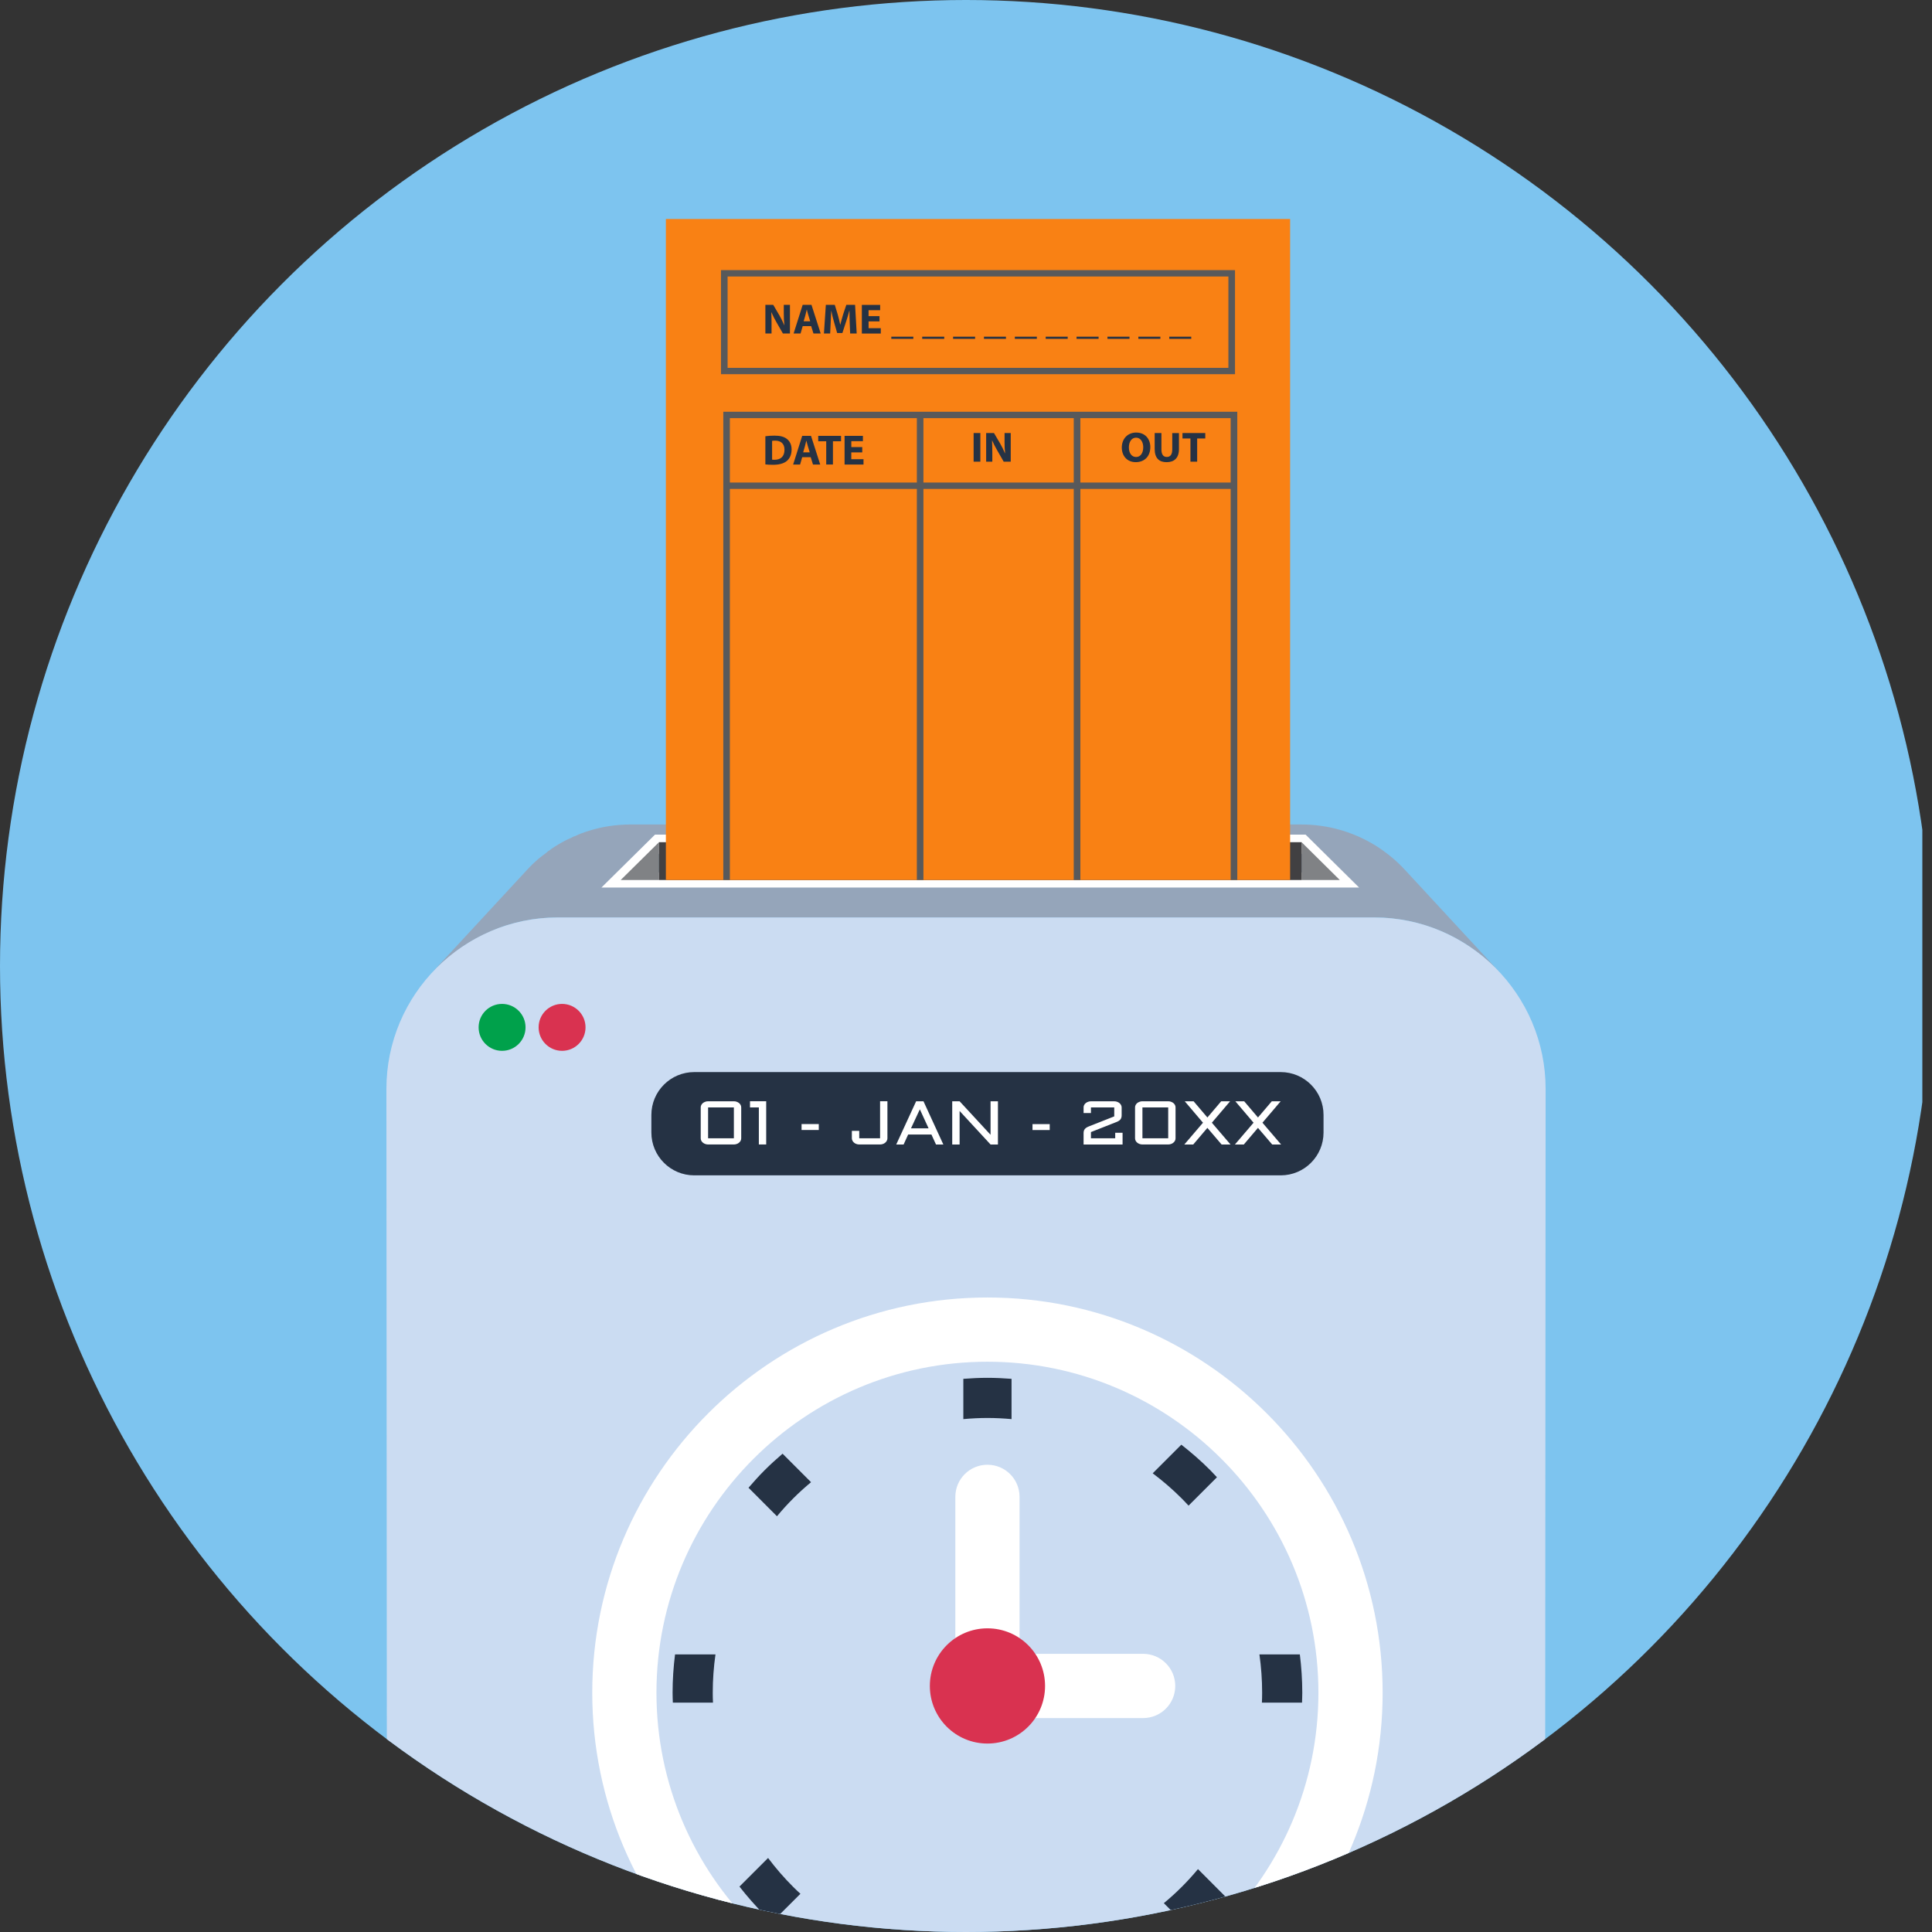 <?xml version="1.0" encoding="UTF-8"?>
<svg xmlns="http://www.w3.org/2000/svg" xmlns:xlink="http://www.w3.org/1999/xlink" viewBox="0 0 100 100">
<rect x="0" y="0" width="100" height="100" fill="#333333" stroke="none"/>
<defs>
<style>
.j {
fill: none;
}

.k {
fill: #f98114;
}

.l {
fill: #00a14b;
}

.m {
fill: #fff;
}

.n {
fill: #7dc4ef;
}

.o {
fill: #cbdcf2;
}

.p {
fill: #d93250;
}

.q {
fill: #253244;
}

.r {
fill: #414042;
}

.s {
fill: #95a5ba;
}

.t {
fill: #808285;
}

.u {
fill: #58595b;
}

.v {
clip-path: url(#d);
}

.w {
clip-path: url(#h);
}
</style>
<clipPath id="d">
<circle cx="50" cy="50" r="50" style="fill: none;"/>
</clipPath>
<clipPath id="h">
<rect x="34.107" y="10.17" width="33.264" height="35.378" style="fill: none;"/>
</clipPath>
</defs>
<g id="a" data-name="レイヤー 1"/>
<g id="b" data-name="レイヤー 2">
<g id="c" data-name="レイヤー 1">
<g style="clip-path: url(#d);">
<rect x="-.5" width="100" height="100" style="fill: #7dc4ef;"/>
<g>
<g id="e" data-name="machine">
<path d="M72.092,47.541c.305,.032,.606,.08,.901,.143,.01,.003,.017,.005,.026,.006,.282,.061,.556,.138,.827,.226,.025,.008,.051,.016,.076,.025,.272,.09,.539,.193,.796,.308l.04,.018c.541,.245,1.056,.542,1.533,.884,.005,.007,.013,.013,.02,.015,.481,.348,.926,.74,1.328,1.176-1.638-1.773-3.276-3.544-4.916-5.315-.057-.062-.117-.124-.176-.185-.061-.061-.123-.122-.186-.181-.061-.058-.124-.116-.189-.172-.063-.057-.13-.112-.197-.166-.108-.089-.22-.172-.333-.254l-.02-.019-.012-.006c-.01-.006-.017-.014-.026-.02-.134-.096-.272-.187-.411-.274-.141-.086-.285-.166-.432-.244-.125-.066-.255-.127-.386-.187-.007-.002-.009-.006-.015-.008l-.009-.003c-.012-.006-.025-.013-.037-.017-.091-.041-.185-.079-.281-.116-.094-.037-.189-.073-.284-.105-.097-.032-.193-.064-.292-.094-.097-.029-.197-.055-.296-.08-.084-.022-.168-.042-.253-.06-.086-.019-.171-.034-.258-.049-.086-.015-.173-.029-.26-.041-.086-.012-.175-.023-.264-.032-.059-.007-.12-.011-.182-.016-.061-.004-.122-.009-.183-.013-.062-.002-.123-.004-.184-.006-.062-.002-.123-.003-.187-.003H32.554c-.024,.001-.05,.001-.075,.003h-.073c-.026,.002-.051,.004-.075,.004-.091,.004-.182,.008-.271,.016-.09,.007-.179,.015-.269,.026-.088,.009-.176,.021-.266,.035-.086,.014-.175,.029-.262,.045-.054,.01-.108,.024-.162,.035l-.012,.002-.01,.003c-.043,.009-.084,.019-.127,.028-.102,.024-.205,.052-.305,.079-.102,.029-.202,.06-.301,.093-.101,.032-.199,.067-.297,.105-.096,.036-.187,.086-.279,.126-.035,.015-.075,.02-.108,.035-.037,.017-.067,.041-.102,.059-.095,.043-.194,.08-.286,.129-.25,.13-.493,.274-.724,.432-.036,.025-.069,.055-.105,.081-.022,.016-.046,.023-.066,.037-.037,.028-.064,.063-.101,.091-.132,.099-.27,.194-.397,.304-.213,.182-.415,.375-.603,.582-1.639,1.771-3.277,3.542-4.916,5.315,.37-.401,.787-.756,1.226-1.085,.062-.047,.123-.098,.188-.144,.426-.3,.881-.559,1.358-.783,.132-.06,.261-.122,.396-.178,.19-.077,.381-.159,.579-.224l.009-.003c.277-.09,.558-.165,.845-.23,.026-.006,.052-.01,.078-.017,.284-.059,.574-.108,.868-.138,.012-.002,.023-.003,.035-.003,.306-.033,.617-.05,.929-.05h42.259c.319,0,.632,.017,.942,.05,.008,0,.014,.001,.02,.003Z" style="fill: #95a5ba;"/>
<path d="M71.13,47.488c1.222,0,2.388,.249,3.449,.698,1.061,.453,2.018,1.103,2.822,1.906,.801,.805,1.453,1.761,1.901,2.822,.45,1.061,.699,2.228,.699,3.45l-.033,51.311c-.002,1.219-.251,2.381-.702,3.44-.45,1.058-1.102,2.012-1.903,2.814-.804,.801-1.761,1.45-2.821,1.9-1.059,.448-2.224,.697-3.444,.697H28.902c-1.22,0-2.385-.249-3.443-.697-1.06-.451-2.017-1.099-2.819-1.9-.804-.802-1.454-1.756-1.905-2.814-.45-1.059-.7-2.221-.701-3.44l-.034-51.311c0-1.222,.248-2.389,.697-3.45,.45-1.061,1.099-2.017,1.904-2.822,.803-.803,1.76-1.453,2.822-1.906,1.06-.449,2.226-.698,3.448-.698h42.259Z" style="fill: #cbdcf2;"/>
<path d="M70.347,45.939H31.13l2.771-2.738h33.678l2.768,2.738Zm-37.221-.782h35.224l-1.187-1.174H34.312l-1.186,1.174Z" style="fill: #fff;"/>
<path d="M34.107,45.549v-1.956l-1.98,1.956h1.98Zm33.264-1.956v1.956h1.977l-1.977-1.956Z" style="fill: #808285;"/>
<rect x="34.107" y="43.593" width="33.264" height="1.956" style="fill: #414042;"/>
<path d="M35.933,55.491h30.356c1.223,0,2.217,.993,2.217,2.217v.912c0,1.223-.993,2.216-2.216,2.216h-30.358c-1.223,0-2.217-.993-2.217-2.217v-.91c0-1.224,.994-2.218,2.218-2.218Z" style="fill: #253244;"/>
<path d="M41.489,58.489h.891v-.307h-.891v.307Zm4.064,.428h-1.079v-.383h-.382v.383c0,.043,.011,.086,.031,.125,.021,.038,.047,.073,.082,.101,.034,.031,.073,.052,.121,.069,.046,.017,.096,.026,.148,.026h1.079c.052,0,.101-.009,.148-.026,.046-.016,.085-.038,.121-.069,.034-.028,.061-.063,.08-.101,.022-.039,.031-.082,.031-.125v-1.916h-.38v1.916Zm-6.733-1.597h.458v1.918h.38v-2.237h-.838v.319Zm-.566-.225c-.036-.028-.075-.052-.122-.067-.046-.02-.095-.026-.147-.026h-1.334c-.052,0-.103,.007-.148,.026-.047,.015-.087,.039-.122,.067-.035,.029-.062,.063-.083,.101-.02,.039-.029,.081-.029,.124v1.597c0,.043,.009,.086,.029,.125,.02,.038,.047,.073,.083,.101,.035,.031,.075,.052,.122,.069,.045,.017,.096,.026,.148,.026h1.334c.052,0,.101-.009,.147-.026,.048-.016,.086-.038,.122-.069,.035-.028,.062-.063,.082-.101,.02-.039,.029-.082,.029-.125v-1.597c0-.044-.009-.085-.029-.124-.02-.038-.047-.072-.082-.101Zm-.269,1.823h-1.334v-1.597h1.334v1.597Zm25.686-1.916h-.462l-.714,.839-.714-.839h-.458l.943,1.109-.965,1.128h.461l.732-.861,.736,.861h.462l-.966-1.128,.944-1.109Zm-5.948,1.916h-1.256v-.322l1.321-.521c.047-.017,.089-.039,.122-.061,.035-.021,.061-.046,.083-.073,.022-.028,.038-.06,.047-.095,.012-.034,.016-.074,.016-.116v-.409c0-.044-.011-.085-.03-.124-.022-.038-.048-.072-.083-.101-.035-.028-.074-.052-.121-.067-.047-.02-.097-.026-.149-.026h-1.206c-.053,0-.101,.007-.148,.026-.047,.015-.087,.039-.122,.067-.035,.029-.062,.063-.083,.101-.02,.039-.028,.081-.028,.124v.289h.381v-.289h1.206v.463l-1.321,.522c-.046,.017-.085,.038-.12,.06-.035,.024-.062,.048-.084,.075-.021,.027-.036,.058-.047,.092-.011,.034-.015,.074-.015,.116v.59h2.018v-.608h-.381v.287Zm3.012-1.823c-.035-.028-.074-.052-.122-.067-.046-.02-.095-.026-.147-.026h-1.334c-.052,0-.102,.007-.148,.026-.047,.015-.086,.039-.123,.067-.034,.029-.062,.063-.082,.101-.02,.039-.029,.081-.029,.124v1.597c0,.043,.01,.086,.029,.125,.02,.038,.048,.073,.082,.101,.037,.031,.076,.052,.123,.069,.046,.017,.096,.026,.148,.026h1.334c.052,0,.101-.009,.147-.026,.048-.016,.087-.038,.122-.069,.035-.028,.062-.063,.083-.101,.02-.039,.028-.082,.028-.125v-1.597c0-.044-.009-.085-.028-.124-.021-.038-.048-.072-.083-.101Zm-.269,1.823h-1.334v-1.597h1.334v1.597Zm4.878-.807l.944-1.109h-.46l-.715,.839-.714-.839h-.458l.943,1.109-.965,1.128h.461l.732-.861,.737,.861h.46l-.965-1.128Zm-11.902,.38h.891v-.307h-.891v.307Zm-2.171,.245l-1.602-1.734h-.382v2.237h.382v-1.736l1.602,1.736h.382v-2.237h-.382v1.734Zm-3.852-1.734l-1.03,2.237h.382l.235-.517h1.204l.237,.517h.38l-1.028-2.237h-.38Zm-.267,1.402l.459-.986,.453,.986h-.912Z" style="fill: #fff;"/>
<path d="M27.202,53.175c0,.672-.544,1.216-1.215,1.216s-1.214-.544-1.214-1.216,.544-1.213,1.214-1.213,1.215,.544,1.215,1.213Z" style="fill: #00a14b;"/>
<path d="M30.307,53.175c0,.672-.544,1.216-1.214,1.216s-1.214-.544-1.214-1.216,.544-1.213,1.214-1.213,1.214,.544,1.214,1.213Z" style="fill: #d93250;"/>
</g>
<g id="f" data-name="Clock">
<path d="M51.11,108.067c-11.278,0-20.455-9.175-20.455-20.453s9.177-20.456,20.455-20.456,20.455,9.176,20.455,20.456-9.176,20.453-20.455,20.453Zm0-37.584c-9.445,0-17.132,7.685-17.132,17.131s7.686,17.129,17.132,17.129,17.131-7.684,17.131-17.129-7.686-17.131-17.131-17.131Z" style="fill: #fff;"/>
<path d="M59.168,88.927h-7.064c-.918,0-1.663-.744-1.663-1.662s.744-1.663,1.663-1.663h7.064c.918,0,1.663,.743,1.663,1.663s-.744,1.662-1.663,1.662Z" style="fill: #fff;"/>
<path d="M51.11,87.798c-.918,0-1.662-.743-1.662-1.663v-8.657c0-.921,.743-1.663,1.662-1.663s1.662,.742,1.662,1.663v8.657c0,.92-.744,1.663-1.662,1.663Z" style="fill: #fff;"/>
<path d="M54.092,87.265c0,1.647-1.335,2.981-2.982,2.981s-2.981-1.334-2.981-2.981,1.334-2.983,2.981-2.983,2.982,1.334,2.982,2.983Z" style="fill: #d93250;"/>
<path d="M67.281,85.633h-2.093c.091,.647,.14,1.308,.14,1.981,0,.172-.004,.344-.012,.513h2.077c.004-.171,.013-.341,.013-.513,0-.669-.046-1.332-.126-1.981Zm-32.341,0c-.081,.649-.127,1.311-.127,1.981,0,.172,.007,.342,.013,.513h2.078c-.008-.169-.012-.341-.012-.513,0-.672,.049-1.333,.141-1.981h-2.093Zm14.922-14.265v2.085c.415-.037,.827-.059,1.249-.059s.836,.022,1.246,.059v-2.085c-.412-.031-.825-.052-1.246-.052-.418,0-.834,.021-1.249,.052Zm0,30.405v2.084c.415,.03,.83,.053,1.249,.053,.422,0,.835-.023,1.246-.053v-2.084c-.411,.036-.825,.058-1.246,.058s-.834-.022-1.249-.058Zm11.658-23.842l1.469-1.469c-.117-.124-.234-.25-.354-.373-.474-.475-.974-.91-1.49-1.312l-1.481,1.481c.523,.394,1.026,.825,1.501,1.302,.122,.121,.236,.246,.355,.372Zm-21.764,18.237l-1.482,1.481c.405,.515,.839,1.013,1.312,1.487,.122,.123,.249,.239,.373,.355l1.471-1.469c-.125-.116-.254-.233-.373-.355-.477-.475-.909-.976-1.301-1.498Zm-.17-20.079c-.298,.297-.576,.606-.843,.917l1.473,1.475c.264-.317,.543-.626,.841-.923,.296-.298,.605-.576,.923-.84l-1.474-1.475c-.313,.271-.622,.548-.919,.845Zm21.579,21.578c-.298,.299-.606,.577-.925,.841l1.475,1.475c.314-.271,.624-.549,.921-.847,.297-.296,.576-.605,.844-.916l-1.473-1.475c-.264,.317-.544,.625-.841,.922Z" style="fill: #253244;"/>
</g>
<g id="g" data-name="&amp;lt;Clip Group&amp;gt;Time card">
<g style="clip-path: url(#h);">
<g>
<rect id="i" data-name="paper" x="34.466" y="11.336" width="32.31" height="52.828" style="fill: #f98114;"/>
<g>
<path d="M55.577,21.311h-18.14V61.521h26.605V21.311h-8.464Zm8.122,.331v3.335h-7.78v-3.335h7.78Zm-8.122,0v3.335h-7.78v-3.335h7.78Zm-17.799,0h9.678v3.335h-9.678v-3.335Zm0,39.55V25.307h9.678V61.192h-9.678Zm10.019,0V25.307h7.78V61.192h-7.78Zm15.903,0h-7.78V25.307h7.78V61.192Z" style="fill: #58595b;"/>
<path d="M63.924,13.981h-26.606v5.388h26.606v-5.388Zm-.343,5.058h-25.921v-4.728h25.921v4.728Z" style="fill: #58595b;"/>
</g>
<path d="M39.936,16.815c0-.242-.004-.451-.014-.647l.007-.002c.075,.174,.176,.366,.266,.523l.328,.572h.365v-1.483h-.319v.433c0,.223,.007,.423,.03,.619h-.007c-.069-.168-.159-.353-.251-.509l-.319-.543h-.406v1.483h.319v-.447Zm1.61,.066h.44l.119,.381h.374l-.477-1.483h-.456l-.469,1.483h.36l.11-.381Zm.141-.565c.025-.086,.048-.198,.07-.286h.006c.022,.089,.049,.198,.077,.286l.096,.314h-.339l.091-.314Zm2.273-.231h.008c0,.216,.007,.431,.013,.61l.023,.567h.339l-.084-1.483h-.453l-.165,.492c-.05,.165-.102,.361-.146,.533h-.006c-.034-.174-.082-.359-.13-.531l-.151-.495h-.463l-.098,1.483h.322l.027-.563c.011-.185,.019-.413,.028-.614h.004c.037,.194,.089,.405,.139,.578l.164,.575h.271l.187-.578c.06-.175,.124-.386,.171-.575Zm.997,.55h.566v-.272h-.566v-.308h.6v-.275h-.948v1.483h.981v-.275h-.632v-.352Zm1.177,.903h1.14v-.11h-1.14v.11Zm1.599,0h1.14v-.11h-1.14v.11Zm2.738-.11h-1.139v.11h1.139v-.11Zm1.597,0h-1.139v.11h1.139v-.11Zm.46,.11h1.139v-.11h-1.139v.11Zm1.597,0h1.139v-.11h-1.139v.11Zm1.597,0h1.141v-.11h-1.141v.11Zm2.74-.11h-1.14v.11h1.14v-.11Zm1.598,0h-1.139v.11h1.139v-.11Zm1.599,0h-1.138v.11h1.138v-.11Zm-20.945,5.279c-.149-.108-.337-.158-.629-.158-.176,0-.342,.011-.47,.031v1.457c.086,.011,.214,.021,.394,.021,.301,0,.547-.061,.708-.191,.149-.121,.256-.317,.256-.6,0-.263-.101-.445-.26-.56Zm-.629,1.09c-.043,0-.091,0-.121-.007v-.97c.03-.006,.08-.013,.158-.013,.298,0,.485,.162,.483,.471,0,.355-.205,.522-.52,.52Zm1.437-1.237l-.469,1.484h.36l.109-.38h.44l.118,.38h.374l-.476-1.484h-.456Zm.05,.852l.091-.315c.025-.086,.047-.199,.071-.286h.004c.023,.088,.05,.198,.077,.286l.096,.315h-.34Zm.78-.571h.413v1.202h.348v-1.202h.419v-.281h-1.181v.281Zm1.712,.575h.566v-.274h-.566v-.307h.6v-.275h-.949v1.484h.98v-.276h-.632v-.352Zm6.33,.48h.349v-1.483h-.349v1.483Zm1.601-1.05c0,.223,.007,.423,.029,.619h-.006c-.069-.168-.16-.353-.251-.509l-.319-.543h-.405v1.483h.319v-.447c0-.242-.007-.45-.014-.647l.007-.002c.075,.174,.175,.365,.267,.523l.328,.572h.365v-1.483h-.319v.432Zm6.817-.458c-.454,0-.748,.333-.748,.777,0,.423,.266,.756,.722,.756,.449,0,.754-.296,.754-.781,0-.411-.258-.751-.729-.751Zm-.007,1.266c-.233,0-.374-.205-.374-.495,0-.288,.137-.505,.372-.505,.238,0,.371,.23,.371,.496,0,.288-.134,.504-.369,.504Zm1.87-.387c0,.262-.1,.385-.283,.385-.177,0-.277-.129-.277-.385v-.853h-.349v.827c0,.473,.229,.681,.616,.681,.4,0,.641-.218,.641-.676v-.831h-.347v.853Zm.53-.853v.281h.412v1.201h.348v-1.201h.42v-.281h-1.181Z" style="fill: #253244;"/>
</g>
</g>
</g>
</g>
</g>
</g>
</g>
</svg>